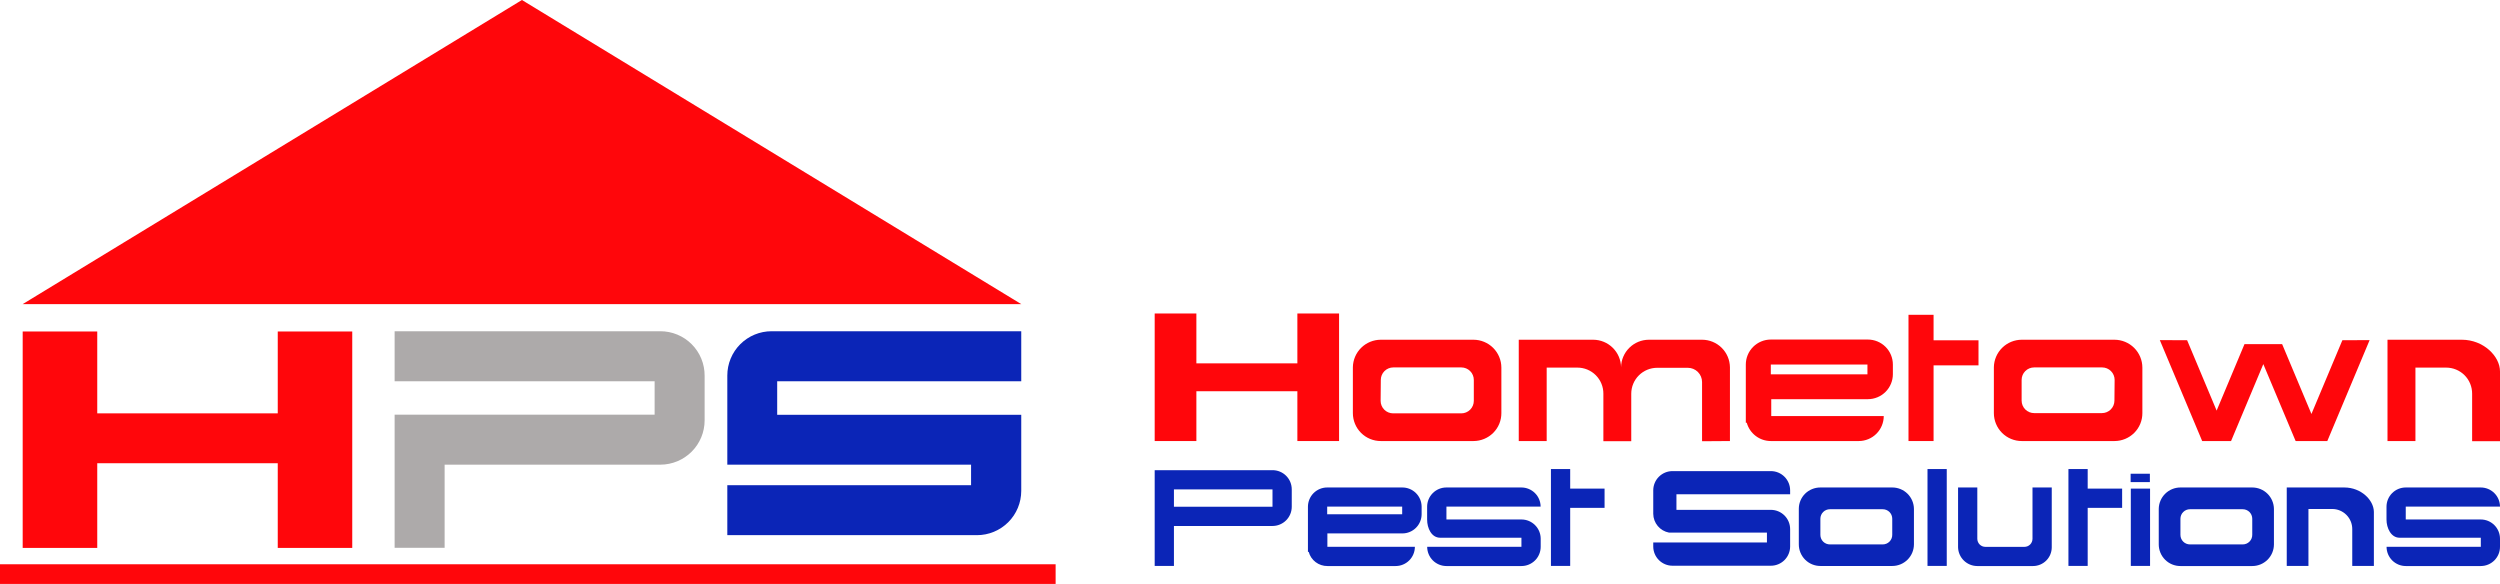 <?xml version="1.0" encoding="UTF-8"?> <svg xmlns="http://www.w3.org/2000/svg" width="2586" height="604" viewBox="0 0 2586 604" fill="none"><g clip-path="url(#clip0_3_156)"><path d="M23.468 314.574H1056.38L539.892 0L23.468 314.574Z" fill="#FF060B"></path><path d="M287.304 427.578H100.595V342.89H23.468V566.763H100.595V479.166H287.304V566.763H364.367V342.89H287.304V427.578Z" fill="#FF060B"></path><path d="M1056.38 394.349V342.631H798.169C792.147 342.622 786.183 343.802 780.618 346.103C775.053 348.403 769.996 351.779 765.738 356.037C761.48 360.295 758.104 365.351 755.804 370.916C753.503 376.48 752.324 382.444 752.332 388.466V480.653H1004.47V501.857H752.332V553.575H1010.54C1022.69 553.575 1034.34 548.755 1042.93 540.173C1051.53 531.592 1056.36 519.95 1056.38 507.805V429.064H803.923V394.349H1056.38Z" fill="#0B25B7"></path><path d="M682.963 342.631H408.2V394.349H677.144V428.935H408.2V566.634H459.92V480.653H683.092C695.238 480.636 706.88 475.799 715.462 467.205C724.044 458.612 728.864 446.963 728.864 434.818V388.725C728.907 382.676 727.75 376.679 725.461 371.08C723.172 365.481 719.795 360.391 715.527 356.105C711.259 351.819 706.183 348.421 700.594 346.108C695.004 343.796 689.012 342.614 682.963 342.631Z" fill="#ADAAAA"></path><path d="M1091.94 583.701H0V604H1091.94V583.701Z" fill="#FF060B"></path><path d="M2329.73 504.249H2255.44C2249.56 504.248 2243.91 506.558 2239.72 510.682C2235.52 514.805 2233.11 520.412 2233.01 526.294V563.143C2233.01 566.086 2233.59 569 2234.72 571.718C2235.85 574.436 2237.5 576.904 2239.59 578.982C2241.67 581.06 2244.14 582.706 2246.86 583.827C2249.59 584.947 2252.5 585.519 2255.44 585.511H2329.73C2335.67 585.511 2341.36 583.156 2345.57 578.963C2349.77 574.77 2352.14 569.081 2352.16 563.143V526.488C2352.11 520.572 2349.72 514.916 2345.52 510.751C2341.32 506.586 2335.64 504.249 2329.73 504.249ZM2329.73 553.252C2329.74 554.548 2329.49 555.832 2329 557.032C2328.51 558.232 2327.79 559.322 2326.87 560.242C2325.96 561.161 2324.87 561.891 2323.68 562.389C2322.48 562.886 2321.2 563.143 2319.9 563.143H2265.27C2263.98 563.143 2262.69 562.886 2261.5 562.389C2260.3 561.891 2259.21 561.161 2258.3 560.242C2257.39 559.322 2256.66 558.232 2256.17 557.032C2255.68 555.832 2255.44 554.548 2255.44 553.252V536.573C2255.44 533.967 2256.48 531.467 2258.32 529.624C2260.17 527.782 2262.66 526.746 2265.27 526.746H2319.9C2322.51 526.746 2325.01 527.782 2326.85 529.624C2328.69 531.467 2329.73 533.967 2329.73 536.573V553.252Z" fill="#0B25B7"></path><path d="M1957.34 504.249H1883C1877.07 504.234 1871.38 506.557 1867.16 510.714C1863.04 514.833 1860.72 520.408 1860.69 526.229V563.078C1860.68 566.018 1861.26 568.93 1862.38 571.648C1863.5 574.366 1865.15 576.835 1867.22 578.914C1869.3 580.992 1871.77 582.64 1874.49 583.761C1877.21 584.882 1880.12 585.455 1883.06 585.446H1957.41C1963.34 585.429 1969.02 583.067 1973.21 578.876C1977.4 574.685 1979.76 569.005 1979.78 563.078V526.488C1979.74 520.567 1977.36 514.901 1973.16 510.732C1968.95 506.563 1963.26 504.232 1957.34 504.249ZM1957.34 553.252C1957.35 554.553 1957.1 555.843 1956.61 557.047C1956.11 558.251 1955.39 559.345 1954.47 560.265C1953.55 561.185 1952.45 561.913 1951.25 562.407C1950.04 562.901 1948.75 563.151 1947.45 563.143H1892.89C1891.59 563.151 1890.3 562.901 1889.09 562.407C1887.89 561.913 1886.79 561.185 1885.87 560.265C1884.95 559.345 1884.23 558.251 1883.73 557.047C1883.24 555.843 1882.99 554.553 1883 553.252V536.573C1883 535.277 1883.25 533.994 1883.75 532.797C1884.25 531.601 1884.98 530.515 1885.9 529.602C1886.82 528.688 1887.91 527.966 1889.11 527.476C1890.31 526.986 1891.59 526.738 1892.89 526.746H1947.45C1948.75 526.738 1950.03 526.986 1951.23 527.476C1952.43 527.966 1953.52 528.688 1954.44 529.602C1955.36 530.515 1956.09 531.601 1956.59 532.797C1957.09 533.994 1957.34 535.277 1957.34 536.573V553.252Z" fill="#0B25B7"></path><path d="M2424.96 504.249H2365.41V585.381H2387.85V526.488H2412.41C2417.92 526.488 2423.2 528.674 2427.09 532.566C2430.98 536.457 2433.17 541.736 2433.17 547.24V585.381H2455.54V529.526C2455.41 517.179 2442.28 504.249 2424.96 504.249Z" fill="#0B25B7"></path><path d="M1593.62 524.031C1593.59 518.773 1591.48 513.741 1587.74 510.035C1584.01 506.329 1578.97 504.249 1573.71 504.249H1496.13C1490.85 504.249 1485.78 506.347 1482.05 510.081C1478.32 513.815 1476.22 518.88 1476.22 524.16V537.478C1476.22 546.205 1480.61 556.225 1489.73 556.225H1573.77V565.599H1476.28C1476.28 570.88 1478.38 575.945 1482.11 579.679C1485.85 583.413 1490.91 585.511 1496.19 585.511H1573.77C1579.06 585.511 1584.12 583.413 1587.85 579.679C1591.59 575.945 1593.69 570.88 1593.69 565.599V557.26C1593.69 551.979 1591.59 546.914 1587.85 543.18C1584.12 539.446 1579.06 537.348 1573.77 537.348H1496.19V524.031H1593.62Z" fill="#0B25B7"></path><path d="M2102.42 504.249V557.324C2102.42 558.42 2102.2 559.504 2101.78 560.516C2101.36 561.528 2100.75 562.447 2099.98 563.221C2099.2 563.996 2098.28 564.61 2097.27 565.029C2096.26 565.448 2095.17 565.664 2094.08 565.664H2053.67C2052.58 565.664 2051.49 565.448 2050.48 565.029C2049.47 564.61 2048.55 563.996 2047.77 563.221C2047 562.447 2046.39 561.528 2045.97 560.516C2045.55 559.504 2045.33 558.42 2045.33 557.324V504.249H2025.42V566.117C2025.55 571.307 2027.71 576.24 2031.43 579.863C2035.15 583.486 2040.14 585.512 2045.33 585.511H2102.94C2108.08 585.511 2113.01 583.467 2116.65 579.83C2120.29 576.193 2122.33 571.26 2122.33 566.117V504.249H2102.42Z" fill="#0B25B7"></path><path d="M2586 524.031C2585.97 518.773 2583.85 513.741 2580.12 510.035C2576.39 506.329 2571.35 504.249 2566.09 504.249H2488.51C2483.23 504.249 2478.16 506.347 2474.43 510.081C2470.69 513.815 2468.6 518.88 2468.6 524.16V537.478C2468.6 546.205 2473.25 556.225 2482.11 556.225H2566.15V565.599H2468.66C2468.66 570.88 2470.76 575.945 2474.49 579.679C2478.23 583.413 2483.29 585.511 2488.57 585.511H2566.15C2568.77 585.502 2571.37 584.977 2573.78 583.964C2576.2 582.952 2578.39 581.472 2580.24 579.61C2582.08 577.748 2583.54 575.541 2584.53 573.115C2585.52 570.688 2586.02 568.09 2586 565.47V557.26C2586 551.979 2583.9 546.914 2580.17 543.18C2576.43 539.446 2571.37 537.348 2566.09 537.348H2488.51V524.031H2586Z" fill="#0B25B7"></path><path d="M1450.42 504.249H1372.84C1370.23 504.249 1367.64 504.764 1365.22 505.765C1362.81 506.765 1360.61 508.232 1358.76 510.081C1356.91 511.93 1355.45 514.125 1354.45 516.541C1353.45 518.956 1352.93 521.546 1352.93 524.16V570.836H1353.71C1354.86 575.081 1357.39 578.823 1360.9 581.478C1364.41 584.133 1368.7 585.551 1373.1 585.511H1443.63C1448.92 585.511 1453.98 583.413 1457.71 579.679C1461.45 575.945 1463.55 570.88 1463.55 565.599H1373.04V551.765H1450.62C1455.9 551.765 1460.96 549.667 1464.7 545.933C1468.43 542.199 1470.53 537.134 1470.53 531.853V524.031C1470.51 521.411 1469.98 518.82 1468.96 516.406C1467.94 513.992 1466.45 511.804 1464.58 509.966C1462.71 508.129 1460.5 506.678 1458.07 505.696C1455.64 504.715 1453.04 504.223 1450.42 504.249ZM1450.42 531.983H1372.84V524.031H1450.42V531.983Z" fill="#0B25B7"></path><path d="M1316.27 486.342H1194.41V585.382H1214.32V544.072H1316.27C1321.56 544.072 1326.62 541.974 1330.35 538.24C1334.09 534.506 1336.19 529.441 1336.19 524.161V506.253C1336.19 503.636 1335.69 501.043 1334.69 498.623C1333.69 496.204 1332.22 494.005 1330.37 492.155C1328.52 490.304 1326.32 488.838 1323.9 487.84C1321.48 486.843 1318.89 486.333 1316.27 486.342ZM1316.27 524.161H1214.32V506.253H1316.27V524.161Z" fill="#0B25B7"></path><path d="M1624.2 485.178H1604.29V585.382H1624.2V525.324H1659.76V505.413H1624.2V485.178Z" fill="#0B25B7"></path><path d="M2159.5 485.178H2139.59V585.382H2159.5V525.324H2195.13V505.413H2159.5V485.178Z" fill="#0B25B7"></path><path d="M2013.72 485.178H1993.81V585.382H2013.72V485.178Z" fill="#0B25B7"></path><path d="M2224.02 505.413H2204.11V585.381H2224.02V505.413Z" fill="#0B25B7"></path><path d="M1831.79 487.312H1730.03C1724.75 487.312 1719.69 489.409 1715.95 493.143C1712.22 496.878 1710.12 501.942 1710.12 507.223V531.53C1710.18 536.148 1711.83 540.604 1714.8 544.139C1717.77 547.675 1721.87 550.073 1726.41 550.925H1827.72V561.139H1710.12V565.276C1710.12 570.557 1712.22 575.622 1715.95 579.356C1719.69 583.09 1724.75 585.188 1730.03 585.188H1831.79C1837.07 585.188 1842.14 583.09 1845.87 579.356C1849.61 575.622 1851.71 570.557 1851.71 565.276V547.304C1851.71 542.023 1849.61 536.959 1845.87 533.225C1842.14 529.491 1837.07 527.393 1831.79 527.393H1734.11V511.296H1851.71V507.223C1851.71 501.942 1849.61 496.878 1845.87 493.143C1842.14 489.409 1837.07 487.312 1831.79 487.312Z" fill="#0B25B7"></path><path d="M1342 375.86H1237.53V324.271H1194.41V456.216H1237.53V404.692H1342V456.216H1385.13V324.271H1342V375.86Z" fill="#FF060B"></path><path d="M1789.45 456.216V379.868C1789.35 372.288 1786.26 365.054 1780.87 359.73C1775.47 354.407 1768.19 351.422 1760.61 351.423H1705.66C1698.08 351.422 1690.8 354.407 1685.41 359.73C1680.01 365.054 1676.93 372.288 1676.83 379.868C1676.71 372.282 1673.61 365.048 1668.2 359.726C1662.8 354.404 1655.52 351.422 1647.93 351.423H1571V456.216H1599.89V380.256H1631.57C1635.12 380.238 1638.64 380.926 1641.92 382.279C1645.21 383.631 1648.19 385.622 1650.7 388.136C1653.2 390.649 1655.19 393.636 1656.53 396.922C1657.88 400.208 1658.56 403.728 1658.53 407.278V456.41H1687.37V407.278C1687.37 400.163 1690.19 393.339 1695.22 388.307C1700.25 383.276 1707.08 380.449 1714.19 380.449H1745.87C1749.78 380.449 1753.53 382.002 1756.3 384.767C1759.06 387.531 1760.61 391.28 1760.61 395.189V456.41L1789.45 456.216Z" fill="#FF060B"></path><path d="M2216.07 427.319V380.256C2216.06 372.603 2213 365.269 2207.59 359.864C2202.17 354.458 2194.83 351.423 2187.17 351.423H2091.36C2083.78 351.422 2076.49 354.404 2071.09 359.726C2065.68 365.048 2062.58 372.282 2062.46 379.868V427.319C2062.46 431.116 2063.2 434.878 2064.65 438.387C2066.1 441.897 2068.22 445.086 2070.91 447.771C2073.59 450.456 2076.78 452.585 2080.29 454.034C2083.8 455.483 2087.57 456.225 2091.36 456.216H2187.17C2194.83 456.217 2202.17 453.196 2207.6 447.812C2210.3 445.126 2212.44 441.932 2213.89 438.414C2215.35 434.896 2216.09 431.125 2216.07 427.319ZM2187.17 414.389C2187.17 417.818 2185.81 421.107 2183.39 423.532C2180.96 425.957 2177.67 427.319 2174.24 427.319H2104.1C2100.67 427.319 2097.38 425.957 2094.96 423.532C2092.53 421.107 2091.17 417.818 2091.17 414.389V392.991C2091.17 389.562 2092.53 386.273 2094.96 383.849C2097.38 381.424 2100.67 380.062 2104.1 380.062H2174.44C2177.87 380.062 2181.16 381.424 2183.58 383.849C2186.01 386.273 2187.37 389.562 2187.37 392.991L2187.17 414.389Z" fill="#FF060B"></path><path d="M2546.56 351.423H2469.63V456.216H2498.53V380.256H2530.21C2533.76 380.238 2537.28 380.926 2540.56 382.279C2543.84 383.631 2546.82 385.622 2549.33 388.136C2551.84 390.649 2553.82 393.636 2555.17 396.922C2556.51 400.208 2557.19 403.728 2557.17 407.278V456.41H2586V384.199C2586 368.49 2568.87 351.423 2546.56 351.423Z" fill="#FF060B"></path><path d="M1831.73 456.216H1922.69C1929.55 456.216 1936.13 453.492 1940.98 448.642C1945.83 443.793 1948.55 437.216 1948.55 430.357H1832.18V412.903H1932.13C1938.99 412.903 1945.57 410.178 1950.42 405.329C1955.27 400.479 1957.99 393.902 1957.99 387.044V377.088C1957.99 370.23 1955.27 363.652 1950.42 358.803C1945.57 353.953 1938.99 351.229 1932.13 351.229H1831.73C1824.87 351.229 1818.29 353.953 1813.44 358.803C1808.59 363.652 1805.87 370.23 1805.87 377.088V437.275H1806.84C1808.35 442.717 1811.6 447.515 1816.09 450.935C1820.59 454.355 1826.08 456.21 1831.73 456.216ZM1931.68 377.088V387.238H1831.73V377.088H1931.68Z" fill="#FF060B"></path><path d="M2046.56 377.928V352.005H2000.08V325.628H1974.15V352.005V377.928V456.216H2000.08V377.928H2046.56Z" fill="#FF060B"></path><path d="M2307.81 456.216L2341.17 376.635L2374.59 456.216L2374.92 456.087V456.216H2407.37L2451.14 351.811L2422.95 351.94L2390.95 428.224L2360.63 355.948H2349.9H2332.51H2321.71L2292.88 424.733L2262.36 351.94L2234.11 351.811L2277.94 456.216H2307.81Z" fill="#FF060B"></path><path d="M1428.31 456.216H1524.12C1531.78 456.217 1539.12 453.196 1544.55 447.812C1547.25 445.126 1549.39 441.932 1550.84 438.414C1552.3 434.896 1553.04 431.125 1553.02 427.319V380.256C1553.01 372.603 1549.95 365.269 1544.54 359.864C1539.12 354.458 1531.78 351.423 1524.12 351.423H1428.31C1420.73 351.422 1413.44 354.404 1408.04 359.726C1402.63 365.048 1399.53 372.282 1399.41 379.868V427.319C1399.41 431.116 1400.15 434.878 1401.6 438.387C1403.05 441.897 1405.17 445.086 1407.86 447.771C1410.54 450.456 1413.73 452.585 1417.24 454.034C1420.75 455.483 1424.52 456.225 1428.31 456.216ZM1428.31 392.991C1428.31 389.562 1429.67 386.273 1432.1 383.849C1434.52 381.424 1437.81 380.062 1441.24 380.062H1511.58C1515.01 380.062 1518.3 381.424 1520.72 383.849C1523.15 386.273 1524.51 389.562 1524.51 392.991V414.648C1524.51 418.077 1523.15 421.366 1520.72 423.79C1518.3 426.215 1515.01 427.577 1511.58 427.577H1441.05C1437.62 427.577 1434.33 426.215 1431.91 423.79C1429.48 421.366 1428.12 418.077 1428.12 414.648L1428.31 392.991Z" fill="#FF060B"></path><path d="M2223.83 490.027H2203.92V498.69H2223.83V490.027Z" fill="#0B25B7"></path></g><defs><clipPath id="clip0_3_156"><rect width="2586" height="604" fill="white"></rect></clipPath></defs></svg> 